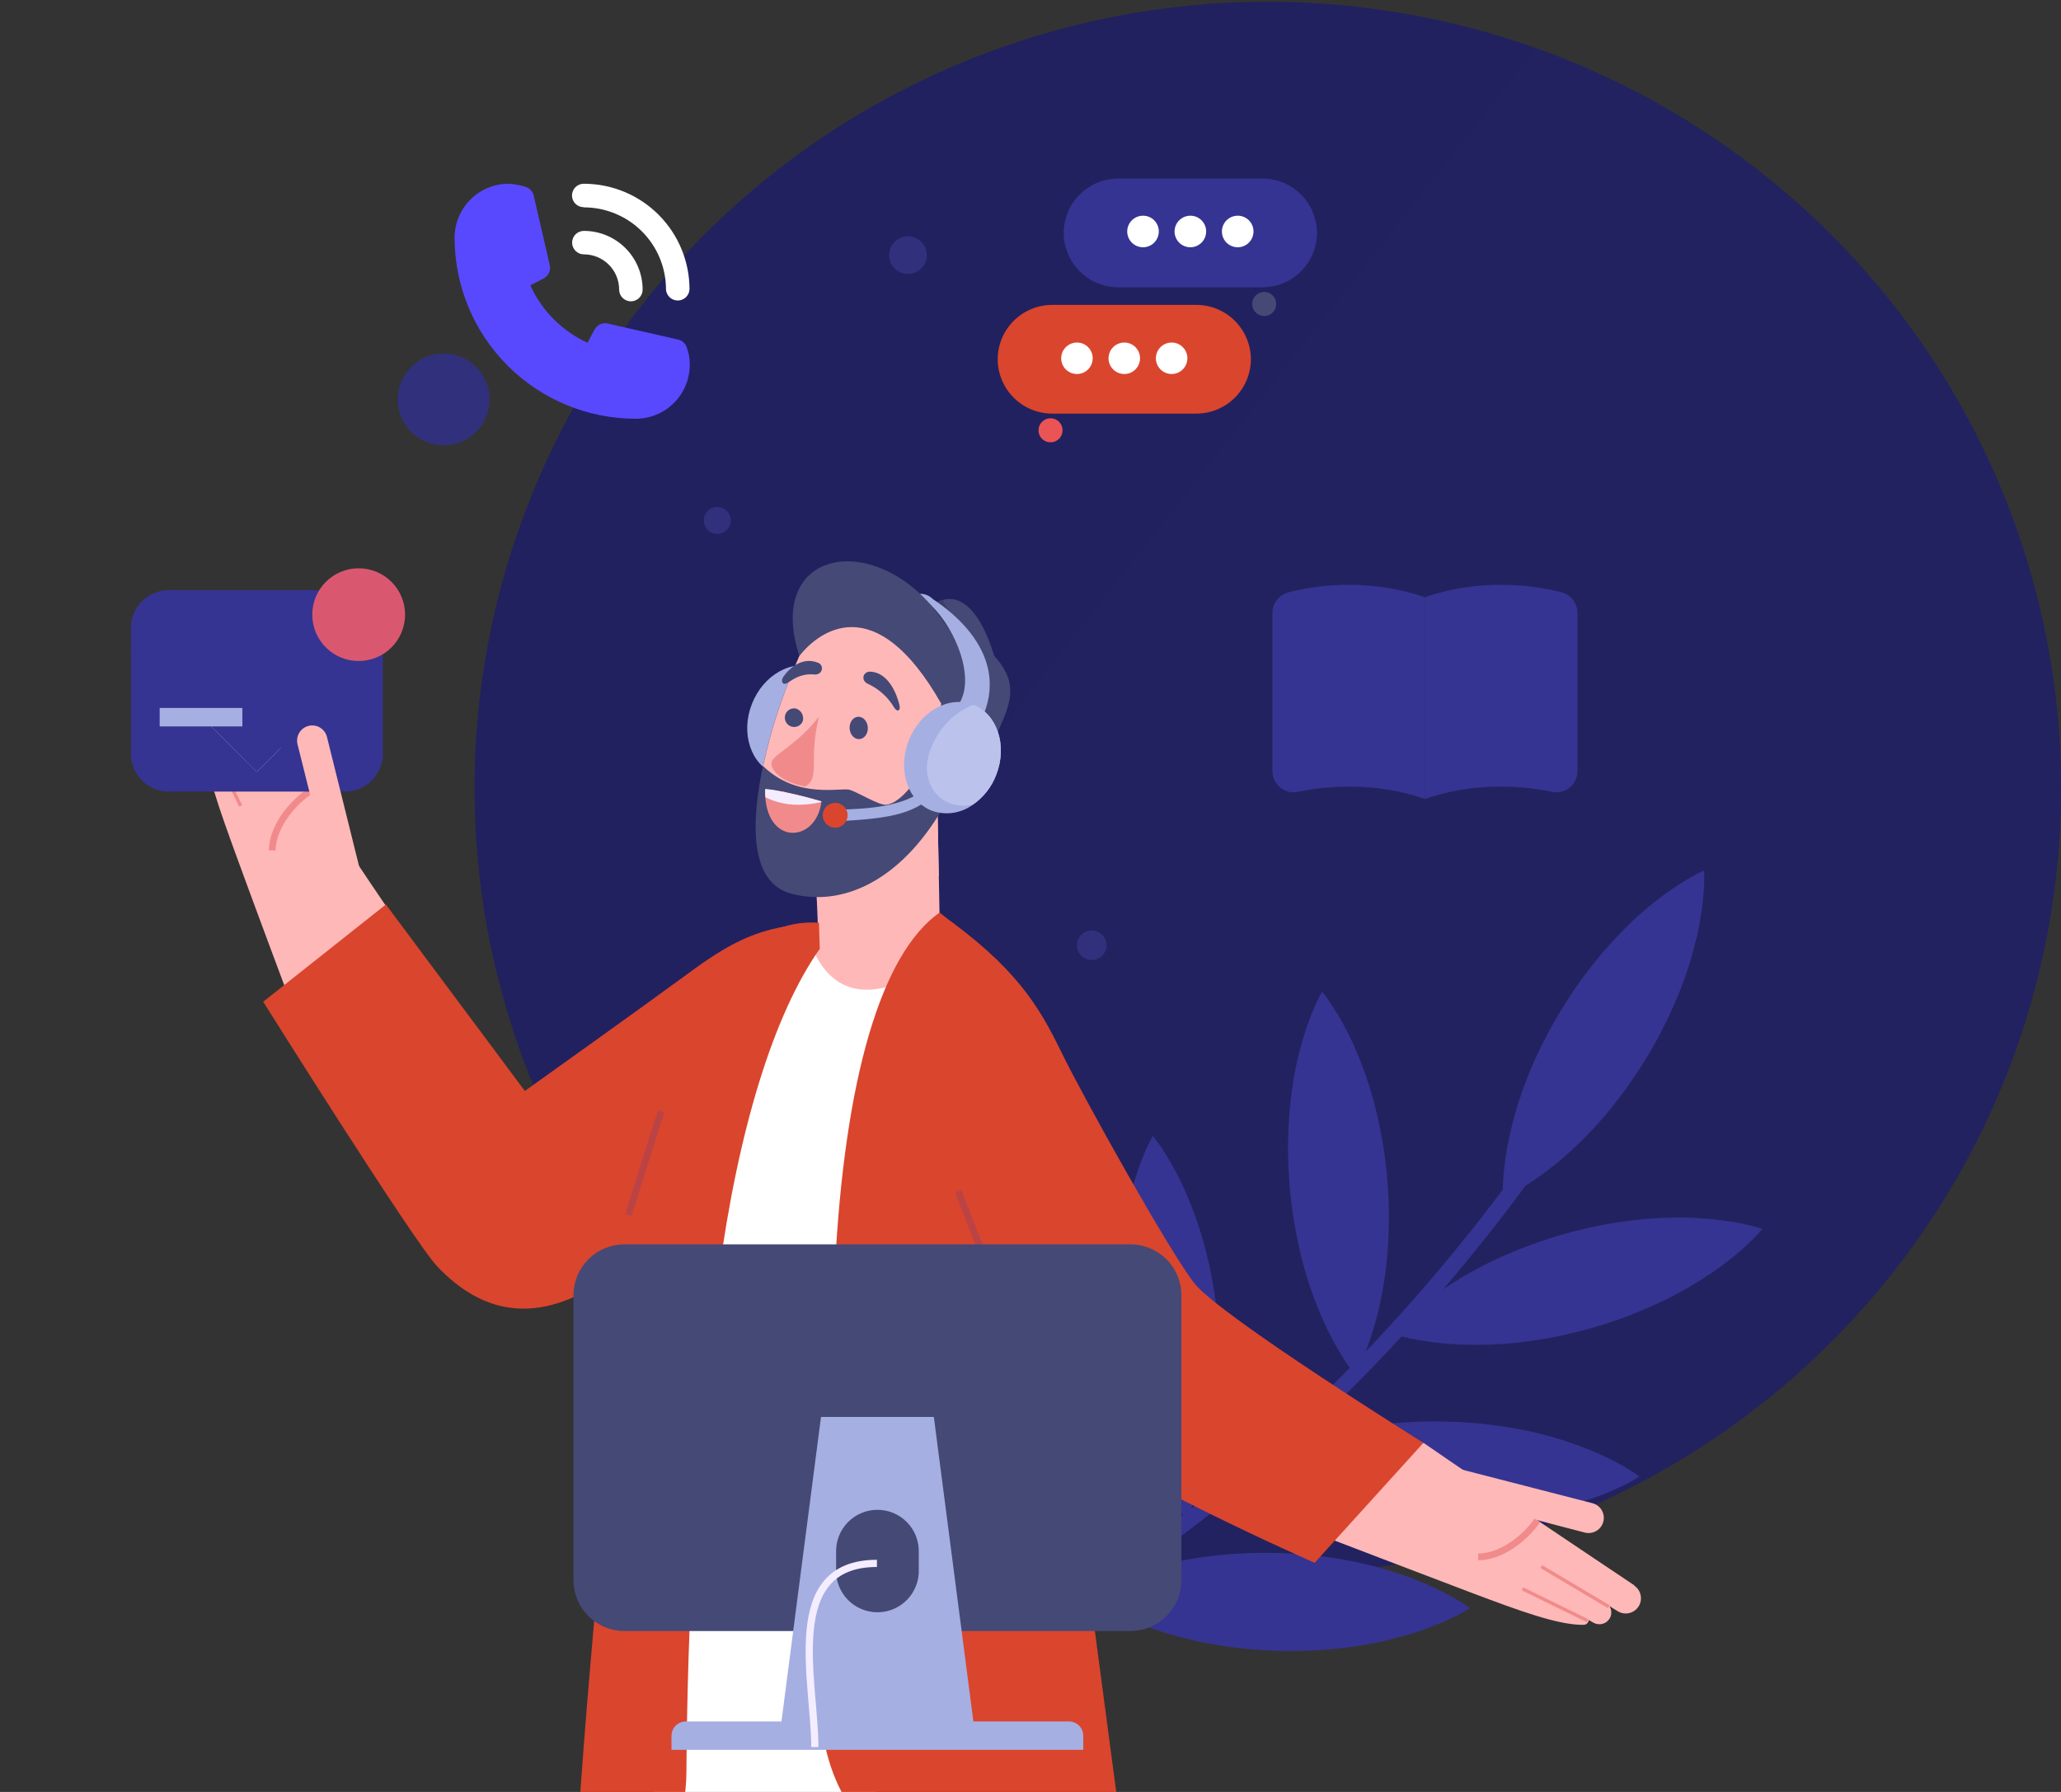 <svg width="621" height="540" viewBox="0 0 621 540" fill="none" xmlns="http://www.w3.org/2000/svg">
<rect x="0" y="0" width="621" height="540" fill="#333333" stroke="none"/>
<g clip-path="url(#clip0)">
<ellipse rx="238.788" ry="237.294" transform="matrix(-0.944 0.33 -0.335 -0.942 382 237.548)" fill="url(#paint0_linear)"/>
<path d="M268.06 510.434C289.093 504.66 309.57 493.731 328.326 481.8C329.155 482.356 330.343 483.123 331.865 483.964C336.016 486.301 340.348 488.302 344.819 489.947C350.801 492.163 356.954 493.888 363.217 495.103C377.244 497.783 391.604 498.254 405.778 496.5C409.205 496.067 412.496 495.499 415.676 494.831C418.855 494.163 421.763 493.347 424.522 492.556C427.281 491.765 429.768 490.838 432.032 489.96C434.296 489.082 436.214 488.204 437.822 487.413C439.573 486.582 441.271 485.644 442.907 484.606C441.347 483.464 439.715 482.423 438.02 481.491C436.461 480.588 434.556 479.599 432.391 478.573C430.226 477.547 427.751 476.521 425.066 475.482C422.381 474.444 419.474 473.492 416.406 472.639C413.337 471.785 410.059 470.994 406.668 470.339C399.668 469.006 392.573 468.229 385.45 468.015C378.325 467.791 371.193 468.122 364.12 469.004C357.781 469.801 351.519 471.124 345.4 472.96C342.715 473.764 340.241 474.641 337.977 475.519L342.171 472.676C355.552 463.498 368.418 453.592 380.711 443.003L382.951 444.314C387.106 446.645 391.442 448.638 395.917 450.273C401.898 452.504 408.057 454.228 414.327 455.429C421.327 456.772 428.422 457.566 435.546 457.802C442.666 458.053 449.795 457.73 456.863 456.838C460.295 456.401 463.594 455.845 466.761 455.169C469.892 454.526 472.861 453.698 475.608 452.894C478.354 452.09 480.866 451.176 483.118 450.298C485.37 449.42 487.3 448.542 488.92 447.751C490.664 446.919 492.358 445.986 493.993 444.957C492.438 443.815 490.814 442.771 489.131 441.829C487.547 440.939 485.642 439.937 483.489 438.911C481.336 437.885 478.849 436.846 476.152 435.833C473.455 434.819 470.572 433.842 467.491 432.977C464.411 432.111 461.132 431.345 457.754 430.689C450.745 429.367 443.641 428.607 436.511 428.414C429.386 428.187 422.255 428.513 415.181 429.391C408.844 430.199 402.583 431.522 396.461 433.347C393.591 434.213 390.968 435.153 388.629 436.055C400.392 425.513 411.622 414.407 422.32 402.735C423.099 402.933 423.965 403.143 424.98 403.366C429.654 404.313 434.394 404.904 439.159 405.134C445.533 405.448 451.923 405.228 458.261 404.479C465.342 403.637 472.345 402.244 479.208 400.312C486.077 398.378 492.779 395.897 499.251 392.894C502.369 391.46 505.351 389.927 508.135 388.332C510.919 386.737 513.517 385.08 515.892 383.486C518.268 381.891 520.383 380.259 522.252 378.738C524.12 377.217 525.741 375.796 527.003 374.547C528.429 373.235 529.769 371.83 531.011 370.343C529.175 369.731 527.304 369.231 525.407 368.847C523.65 368.476 521.547 368.105 519.146 367.784C516.746 367.463 514.123 367.215 511.253 367.042C508.382 366.869 505.301 366.844 502.109 366.968C498.917 367.092 495.552 367.314 492.125 367.71C477.954 369.428 464.138 373.34 451.172 379.307C445.488 381.936 440.027 385.021 434.84 388.53C443.468 378.433 451.737 368.031 459.647 357.324C463.098 355.141 466.404 352.738 469.545 350.129C474.443 346.026 478.995 341.527 483.155 336.677C492.425 325.829 499.939 313.598 505.425 300.428C506.737 297.25 507.9 294.11 508.852 291.056C509.805 288.002 510.585 285.023 511.265 282.229C511.946 279.435 512.366 276.814 512.713 274.427C513.059 272.041 513.269 269.939 513.368 268.134C513.521 266.205 513.546 264.268 513.443 262.336C511.682 263.129 509.971 264.03 508.32 265.031C506.761 265.946 504.967 267.096 503 268.481C501.033 269.865 498.893 271.485 496.69 273.315C494.488 275.144 492.187 277.172 489.91 279.496C487.634 281.821 485.345 284.195 483.105 286.791C478.472 292.223 474.274 298.011 470.547 304.1C466.841 310.179 463.602 316.532 460.86 323.102C458.435 328.996 456.498 335.079 455.069 341.289C453.992 345.925 453.277 350.637 452.929 355.383C452.855 356.62 452.818 357.634 452.805 358.499C440.007 375.578 426.208 391.885 411.481 407.335C412.97 403.47 414.21 399.514 415.193 395.491C416.688 389.288 417.672 382.974 418.138 376.612C418.644 369.505 418.594 362.371 417.989 355.272C417.396 348.185 416.238 341.157 414.525 334.254C413.7 330.891 412.76 327.693 411.704 324.66C410.69 321.619 409.527 318.775 408.413 316.142C407.299 313.508 406.075 311.122 404.936 308.996C403.798 306.869 402.697 305.052 401.707 303.531C400.686 301.898 399.566 300.329 398.354 298.833C397.398 300.512 396.551 302.251 395.818 304.038C395.1 305.695 394.346 307.747 393.578 309.972C392.811 312.198 392.081 314.819 391.376 317.601C390.671 320.382 390.052 323.387 389.57 326.564C389.087 329.742 388.691 333.055 388.432 336.455C387.926 343.562 387.988 350.697 388.617 357.794C389.241 364.88 390.411 371.907 392.119 378.812C393.658 385.004 395.707 391.057 398.243 396.912C400.128 401.282 402.358 405.495 404.912 409.511C405.58 410.574 406.211 411.489 406.73 412.194C391.799 427.447 375.807 441.626 358.874 454.625C359.158 454.007 359.455 453.327 359.789 452.548C361.601 448.133 363.074 443.587 364.194 438.948C365.688 432.749 366.677 426.44 367.151 420.081C367.657 412.971 367.607 405.832 367.002 398.73C366.404 391.643 365.241 384.615 363.526 377.712C362.709 374.398 361.757 371.172 360.717 368.143C359.678 365.113 358.527 362.27 357.414 359.624C356.3 356.978 355.088 354.592 353.937 352.49C352.787 350.389 351.723 348.534 350.733 347.013C349.7 345.382 348.572 343.813 347.355 342.315C346.404 344.001 345.557 345.743 344.819 347.533C344.114 349.177 343.359 351.18 342.592 353.467C341.825 355.754 341.082 358.301 340.389 361.095C339.697 363.889 339.053 366.881 338.595 370.046C338.138 373.212 337.692 376.537 337.445 379.937C336.473 394.176 337.726 408.478 341.156 422.332C342.714 428.521 344.783 434.571 347.343 440.419C349.235 444.787 351.46 449.003 353.999 453.03C354.952 454.514 355.793 455.701 356.387 456.504C349.867 461.45 343.21 466.148 336.381 470.648C328.005 476.187 319.27 481.775 310.263 486.819C310.634 486.053 311.067 485.113 311.5 484.013C313.332 479.606 314.805 475.058 315.904 470.413C317.421 464.219 318.411 457.908 318.861 451.546C319.868 437.315 318.658 423.013 315.273 409.152C314.444 405.802 313.479 402.587 312.44 399.546C311.401 396.504 310.25 393.661 309.137 391.027C308.023 388.394 306.811 386.008 305.66 383.894C304.509 381.779 303.421 379.95 302.456 378.441C301.429 376.803 300.301 375.229 299.078 373.731C298.148 375.418 297.322 377.161 296.603 378.948C295.911 380.593 295.143 382.595 294.376 384.87C293.609 387.145 292.879 389.717 292.162 392.499C291.444 395.28 290.838 398.309 290.38 401.462C289.922 404.615 289.477 407.953 289.229 411.353C288.732 418.46 288.79 425.594 289.403 432.692C290.028 439.778 291.198 446.804 292.904 453.71C294.449 459.896 296.498 465.945 299.028 471.798C300.925 476.164 303.158 480.376 305.709 484.396C306.675 485.929 307.528 487.129 308.184 487.932C294.945 495.288 281.101 501.643 266.848 505.55C263.594 506.576 265.017 511.274 268.06 510.434Z" fill="#353492"/>
<path d="M175.925 76.65C178.744 76.65 181.447 77.769 183.44 79.761C185.433 81.752 186.553 84.454 186.553 87.27C186.553 88.208 186.926 89.107 187.59 89.77C188.253 90.434 189.153 90.806 190.092 90.806C191.03 90.806 191.93 90.434 192.594 89.77C193.257 89.107 193.63 88.208 193.63 87.27C193.63 82.578 191.765 78.078 188.445 74.76C185.124 71.442 180.621 69.578 175.925 69.578C175.461 69.578 175 69.67 174.571 69.847C174.142 70.025 173.752 70.285 173.423 70.614C173.095 70.942 172.834 71.332 172.656 71.761C172.478 72.19 172.387 72.65 172.387 73.114C172.387 73.578 172.478 74.038 172.656 74.467C172.834 74.896 173.095 75.286 173.423 75.614C173.752 75.943 174.142 76.203 174.571 76.381C175 76.559 175.461 76.65 175.925 76.65V76.65Z" fill="white"/>
<path d="M175.923 62.492C179.173 62.492 182.391 63.132 185.393 64.375C188.395 65.617 191.123 67.439 193.421 69.735C195.718 72.031 197.541 74.757 198.785 77.757C200.028 80.757 200.668 83.972 200.668 87.219C200.722 88.123 201.118 88.971 201.777 89.592C202.436 90.213 203.307 90.558 204.213 90.558C205.118 90.558 205.99 90.213 206.649 89.592C207.307 88.971 207.704 88.123 207.758 87.219C207.758 78.773 204.4 70.672 198.423 64.699C192.446 58.727 184.339 55.371 175.886 55.371C174.948 55.371 174.048 55.744 173.384 56.407C172.72 57.07 172.348 57.969 172.348 58.907C172.348 59.845 172.72 60.744 173.384 61.407C174.048 62.071 174.948 62.443 175.886 62.443L175.923 62.492Z" fill="white"/>
<path d="M206.906 104.64C206.712 104.071 206.376 103.561 205.93 103.159C205.484 102.756 204.943 102.474 204.357 102.34L183.113 97.493C182.538 97.359 181.938 97.373 181.369 97.532C180.8 97.692 180.281 97.994 179.859 98.408C179.365 98.866 179.327 98.903 177.026 103.292C169.385 99.777 163.263 93.634 159.779 85.983C164.27 83.708 164.307 83.708 164.728 83.177C165.142 82.755 165.444 82.237 165.606 81.669C165.768 81.101 165.785 80.501 165.656 79.925L160.806 58.907C160.667 58.324 160.383 57.785 159.981 57.34C159.579 56.894 159.071 56.558 158.505 56.36C157.677 56.066 156.824 55.851 155.956 55.717C155.059 55.51 154.142 55.394 153.222 55.371C151.082 55.376 148.965 55.802 146.991 56.625C145.016 57.448 143.224 58.652 141.715 60.167C140.206 61.683 139.011 63.481 138.198 65.458C137.385 67.435 136.97 69.553 136.977 71.691C136.993 86.144 142.748 100 152.977 110.218C163.207 120.435 177.076 126.179 191.539 126.189C195.861 126.189 200.005 124.474 203.061 121.42C206.117 118.366 207.834 114.225 207.834 109.906V109.906C207.832 109.008 207.761 108.111 207.623 107.223C207.459 106.343 207.219 105.479 206.906 104.64V104.64Z" fill="#5849FF"/>
<path d="M380.427 86.576H336.913C332.569 86.563 328.407 84.833 325.335 81.763C322.264 78.694 320.533 74.535 320.52 70.194V70.194C320.533 65.853 322.264 61.694 325.335 58.625C328.407 55.556 332.569 53.825 336.913 53.812H380.427C384.771 53.825 388.933 55.556 392.004 58.625C395.076 61.694 396.807 65.853 396.82 70.194C396.807 74.535 395.076 78.694 392.004 81.763C388.933 84.833 384.771 86.563 380.427 86.576V86.576Z" fill="#353492"/>
<path d="M384.547 91.607C384.547 92.324 384.334 93.025 383.935 93.621C383.536 94.217 382.97 94.681 382.306 94.955C381.643 95.229 380.914 95.3 380.21 95.159C379.507 95.018 378.861 94.672 378.354 94.164C377.848 93.656 377.504 93.01 377.365 92.306C377.227 91.603 377.3 90.874 377.576 90.212C377.853 89.55 378.319 88.985 378.917 88.589C379.515 88.192 380.217 87.982 380.934 87.984C381.894 87.988 382.813 88.371 383.49 89.05C384.167 89.729 384.547 90.648 384.547 91.607V91.607Z" fill="#454975"/>
<path d="M349.163 69.748C349.166 70.689 348.889 71.611 348.367 72.395C347.845 73.18 347.102 73.792 346.232 74.154C345.361 74.516 344.403 74.612 343.478 74.43C342.554 74.248 341.704 73.795 341.036 73.13C340.369 72.465 339.914 71.617 339.729 70.693C339.544 69.769 339.638 68.812 339.998 67.941C340.358 67.071 340.969 66.327 341.752 65.803C342.536 65.279 343.457 65 344.4 65C345.025 64.998 345.644 65.12 346.222 65.358C346.8 65.596 347.325 65.945 347.768 66.386C348.21 66.827 348.561 67.351 348.801 67.928C349.04 68.505 349.163 69.123 349.163 69.748V69.748Z" fill="white"/>
<path d="M363.429 69.748C363.432 70.689 363.154 71.611 362.632 72.395C362.11 73.18 361.367 73.792 360.497 74.154C359.627 74.516 358.669 74.612 357.744 74.43C356.819 74.248 355.969 73.795 355.302 73.13C354.635 72.465 354.18 71.617 353.995 70.693C353.81 69.769 353.904 68.812 354.264 67.941C354.624 67.071 355.234 66.327 356.018 65.803C356.802 65.279 357.723 65 358.666 65C359.291 64.998 359.91 65.12 360.488 65.358C361.066 65.596 361.591 65.945 362.033 66.386C362.476 66.827 362.827 67.351 363.066 67.928C363.306 68.505 363.429 69.123 363.429 69.748Z" fill="white"/>
<path d="M377.695 69.748C377.697 70.689 377.42 71.611 376.898 72.395C376.376 73.18 375.633 73.792 374.763 74.154C373.893 74.516 372.934 74.612 372.01 74.43C371.085 74.248 370.235 73.795 369.568 73.13C368.9 72.465 368.445 71.617 368.26 70.693C368.076 69.769 368.169 68.812 368.529 67.941C368.89 67.071 369.5 66.327 370.284 65.803C371.067 65.279 371.989 65 372.931 65C373.556 64.998 374.175 65.12 374.753 65.358C375.331 65.596 375.856 65.945 376.299 66.386C376.741 66.827 377.092 67.351 377.332 67.928C377.571 68.505 377.695 69.123 377.695 69.748Z" fill="white"/>
<path d="M317.007 124.642H360.508C364.852 124.629 369.014 122.899 372.086 119.83C375.157 116.76 376.889 112.601 376.902 108.261V108.261C376.889 103.92 375.157 99.761 372.086 96.691C369.014 93.622 364.852 91.892 360.508 91.879H317.007C312.663 91.892 308.501 93.622 305.429 96.691C302.358 99.761 300.626 103.92 300.613 108.261V108.261C300.626 112.601 302.358 116.76 305.429 119.83C308.501 122.899 312.663 124.629 317.007 124.642V124.642Z" fill="#DA452E"/>
<path d="M312.91 129.673C312.91 130.39 313.123 131.09 313.521 131.686C313.919 132.282 314.486 132.746 315.148 133.02C315.81 133.294 316.539 133.366 317.243 133.226C317.946 133.086 318.592 132.741 319.099 132.235C319.606 131.728 319.951 131.083 320.091 130.38C320.231 129.677 320.159 128.949 319.884 128.287C319.61 127.625 319.145 127.059 318.549 126.661C317.953 126.263 317.252 126.051 316.535 126.051C315.574 126.051 314.652 126.432 313.972 127.112C313.292 127.791 312.91 128.713 312.91 129.673Z" fill="#EA5455"/>
<path d="M329.244 107.966C329.244 108.905 328.966 109.823 328.444 110.604C327.921 111.385 327.179 111.993 326.311 112.353C325.443 112.712 324.488 112.806 323.566 112.623C322.645 112.439 321.798 111.987 321.134 111.323C320.469 110.659 320.017 109.813 319.833 108.893C319.65 107.972 319.744 107.017 320.104 106.15C320.463 105.282 321.072 104.541 321.854 104.019C322.635 103.497 323.554 103.219 324.493 103.219C325.753 103.219 326.962 103.719 327.853 104.609C328.744 105.5 329.244 106.707 329.244 107.966Z" fill="white"/>
<path d="M343.51 107.966C343.51 108.905 343.231 109.823 342.709 110.604C342.187 111.385 341.445 111.993 340.577 112.353C339.709 112.712 338.754 112.806 337.832 112.623C336.91 112.439 336.064 111.987 335.399 111.323C334.735 110.659 334.282 109.813 334.099 108.893C333.916 107.972 334.01 107.017 334.369 106.15C334.729 105.282 335.338 104.541 336.119 104.019C336.901 103.497 337.819 103.219 338.759 103.219C340.019 103.219 341.227 103.719 342.118 104.609C343.009 105.5 343.51 106.707 343.51 107.966V107.966Z" fill="white"/>
<path d="M357.775 107.966C357.775 108.905 357.497 109.823 356.975 110.604C356.453 111.385 355.711 111.993 354.843 112.353C353.974 112.712 353.019 112.806 352.098 112.623C351.176 112.439 350.329 111.987 349.665 111.323C349.001 110.659 348.548 109.813 348.365 108.893C348.181 107.972 348.275 107.017 348.635 106.15C348.995 105.282 349.604 104.541 350.385 104.019C351.166 103.497 352.085 103.219 353.024 103.219C354.285 103.219 355.493 103.719 356.384 104.609C357.275 105.5 357.775 106.707 357.775 107.966Z" fill="white"/>
<path d="M252.942 222.413C251.58 226.052 249.153 229.197 245.976 231.438C244.216 232.744 242.16 233.596 239.991 233.919C237.823 234.243 235.608 234.027 233.542 233.292C226.242 230.461 223.1 221.003 226.539 212.176C229.979 203.348 238.652 198.477 245.952 201.296C245.992 201.285 246.035 201.285 246.075 201.296C253.264 204.238 256.345 213.634 252.942 222.413Z" fill="#A6AFE2"/>
<path d="M73.887 209.185C81.533 220.831 103.791 254.658 116.275 272.993C106.81 290.697 86.989 300.489 86.989 300.489C86.989 300.489 76.732 273.092 71.338 258.255C65.944 243.419 61.762 231.872 61.922 224.293C61.945 223.906 62.106 223.541 62.377 223.264C62.647 222.987 63.009 222.817 63.395 222.785L62.578 221.313C62.184 220.616 62.036 219.805 62.159 219.014C62.283 218.222 62.67 217.495 63.258 216.95C63.846 216.405 64.601 216.074 65.4 216.011C66.2 215.948 66.997 216.157 67.663 216.603L66.154 214.13C65.498 213.105 65.275 211.862 65.537 210.674C65.798 209.486 66.52 208.45 67.546 207.794C68.571 207.138 69.815 206.916 71.004 207.177C72.194 207.438 73.23 208.16 73.887 209.185V209.185Z" fill="#FFB8B8"/>
<path d="M80.988 256.276C81.223 247.065 89.476 239.783 92.631 237.73L93.732 239.437C89.698 242.021 83.215 248.895 83.03 256.288L80.988 256.276Z" fill="#F18B8B"/>
<path d="M67.787 216.583L66.91 217.094L78.828 237.514L79.704 237.003L67.787 216.583Z" fill="#F18B8B"/>
<path d="M63.497 222.944L62.582 223.383L72.053 243.1L72.968 242.661L63.497 222.944Z" fill="#F18B8B"/>
<path d="M282.411 239.375V240.154L282.869 263.916L284.019 324.262L211.715 304.839L246.543 281.942L246.197 272.855L244.96 241.291C244.836 236.419 246.622 231.691 249.936 228.116C253.25 224.54 257.831 222.4 262.702 222.15C267.572 221.9 272.348 223.561 276.011 226.778C279.674 229.996 281.935 234.516 282.312 239.375H282.411Z" fill="#FFB8B8"/>
<path d="M282.41 239.375V240.154L282.868 263.916C279.125 265.891 275.275 267.657 271.337 269.208C265.064 271.68 259.497 273.486 252.717 273.498C250.524 273.595 248.328 273.379 246.196 272.855L244.959 241.291C244.836 236.419 246.622 231.691 249.936 228.116C253.25 224.54 257.83 222.4 262.701 222.15C267.572 221.9 272.348 223.561 276.011 226.778C279.674 229.996 281.935 234.516 282.311 239.375H282.41Z" fill="#FFB8B8"/>
<path d="M297.814 227.012C292.457 239.969 288.411 245.014 284.019 243.629C271.337 265.327 253.892 273.474 238.327 269.283C225.708 265.883 226.351 247.499 229.889 230.857C230.731 227.012 231.708 223.229 232.698 219.73C234.954 212.21 237.673 204.835 240.839 197.649C230.842 166.74 260.858 159.891 280.678 182.467C281.68 181.695 282.823 181.128 284.044 180.798C289.277 179.314 295.179 183.27 299.559 197.637C308.615 207.602 303.196 214.043 297.814 227.012Z" fill="#454975"/>
<path d="M290.751 196.823C289.105 193.781 286.062 190.01 280.68 182.493C281.681 181.722 282.825 181.155 284.045 180.824C286.643 185.695 290.343 193.299 290.751 196.823Z" fill="#3B3E63"/>
<path d="M293.672 231.438C287.598 243.665 278.182 238.164 277.328 233.255C272.38 240.426 269.212 242.268 267.022 242.503C264.832 242.738 258.733 238.881 256.11 238.028C253.487 237.174 240.273 240.995 229.93 230.844C230.771 226.999 231.748 223.216 232.738 219.717C234.995 212.196 237.714 204.822 240.879 197.636C246.496 190.527 263.607 176.828 283.626 212.089C282.03 218.901 280.879 224.119 279.432 227.605C289.169 215.86 299.747 219.272 293.672 231.438Z" fill="#FFB8B8"/>
<path d="M280.902 229.805C281.349 228.626 282.016 227.544 282.87 226.615C283.719 225.65 284.743 224.853 285.888 224.266C287.062 223.622 288.386 223.301 289.724 223.339C290.438 223.348 291.135 223.554 291.741 223.932C292.045 224.106 292.296 224.361 292.464 224.669C292.633 224.977 292.712 225.325 292.693 225.676C292.544 225.444 292.343 225.249 292.108 225.106C291.872 224.962 291.607 224.874 291.332 224.847C290.829 224.768 290.316 224.794 289.823 224.921C288.774 225.171 287.763 225.557 286.816 226.071C285.812 226.592 284.841 227.174 283.909 227.814C282.931 228.433 282.003 229.162 280.902 229.805Z" fill="#F18B8B"/>
<path d="M282.129 228.446C282.622 227.889 283.274 227.496 283.997 227.321C284.736 227.135 285.51 227.135 286.249 227.321C287.02 227.488 287.705 227.927 288.179 228.557C288.397 228.868 288.545 229.222 288.611 229.596C288.677 229.97 288.661 230.354 288.563 230.721C288.41 230.108 288.088 229.551 287.633 229.114C287.177 228.676 286.608 228.376 285.989 228.248C285.379 228.091 284.749 228.029 284.121 228.062C283.442 228.091 282.77 228.22 282.129 228.446V228.446Z" fill="#F18B8B"/>
<path d="M246.766 215.945C240.704 223.883 233.503 227.233 232.587 229.347C231.672 231.461 234.827 235.616 242.658 237.037C247.298 234.107 243.5 229.298 246.766 215.945Z" fill="#F18B8B"/>
<path d="M258.943 222.734C260.457 222.644 261.594 221.062 261.483 219.201C261.371 217.34 260.053 215.905 258.539 215.996C257.024 216.087 255.887 217.669 255.999 219.529C256.111 221.39 257.429 222.825 258.943 222.734Z" fill="#454975"/>
<path d="M241.879 217.344C241.675 217.834 241.337 218.256 240.903 218.562C240.469 218.867 239.957 219.044 239.426 219.07C238.896 219.097 238.369 218.973 237.906 218.712C237.444 218.452 237.064 218.066 236.813 217.598C236.561 217.131 236.447 216.602 236.483 216.073C236.52 215.544 236.706 215.035 237.02 214.608C237.335 214.18 237.764 213.85 238.258 213.655C238.752 213.461 239.291 213.411 239.813 213.511C240.588 213.756 241.237 214.294 241.623 215.009C242.008 215.724 242.1 216.562 241.879 217.344Z" fill="#454975"/>
<path d="M262.145 202.407C267.613 202.556 270.199 209.022 271.028 212.521C271.437 214.251 270.286 214.721 269.358 213.114C267.539 210.08 264.861 207.654 261.662 206.141C259.2 205.164 260.029 202.345 262.145 202.407Z" fill="#454975"/>
<path d="M246.519 199.728C241.904 197.849 238.044 201.113 236.089 203.857C235.062 205.304 235.829 206.738 237.388 205.724C239.306 204.488 241.508 202.93 245.244 203.252C247.88 203.536 248.449 200.532 246.519 199.728Z" fill="#454975"/>
<path d="M197.002 557.992C213.605 566.438 230.728 571.559 259.176 567.66C275.779 489.833 278.455 302.893 279 292.471C265.966 299.749 249.895 303.972 243.069 280.988C210.507 334.269 196.816 415.654 197.002 557.992Z" fill="white"/>
<path d="M283.122 274.988C265.554 287.332 254.49 324.832 251.572 382.112C248.655 439.392 245.045 491.734 246.232 508.82C247.419 525.906 251.61 553.5 276.755 555.954C301.9 558.408 339 559.988 339 559.988C339 559.988 309.466 338.952 308.465 325.72C307.463 312.488 303.829 291.728 283.122 274.988Z" fill="#DA452E"/>
<path d="M492.407 477.718C480.827 469.979 447.161 447.44 428.925 434.805C411.133 444.09 401.148 463.871 401.148 463.871C401.148 463.871 428.479 474.355 443.277 479.944C458.074 485.532 469.593 489.748 477.177 489.649C477.565 489.636 477.935 489.481 478.217 489.215C478.5 488.949 478.675 488.589 478.711 488.203L480.183 489.031C480.607 489.262 481.072 489.407 481.553 489.455C482.033 489.504 482.518 489.456 482.979 489.314C483.44 489.173 483.869 488.94 484.239 488.63C484.608 488.32 484.912 487.939 485.132 487.51C485.406 486.952 485.53 486.333 485.491 485.713C485.452 485.093 485.251 484.493 484.91 483.974L487.384 485.507C488.403 486.155 489.636 486.375 490.816 486.12C491.997 485.866 493.029 485.157 493.69 484.147C494.35 483.137 494.586 481.908 494.346 480.725C494.106 479.543 493.41 478.502 492.407 477.83V477.718Z" fill="#FFB8B8"/>
<path d="M438.368 442.32L479.816 452.99C480.966 453.286 481.957 454.018 482.576 455.031C483.195 456.045 483.394 457.26 483.131 458.418V458.418C482.995 459.015 482.741 459.58 482.382 460.077C482.024 460.575 481.57 460.996 481.046 461.315C480.523 461.634 479.94 461.845 479.334 461.936C478.727 462.026 478.108 461.995 477.514 461.842L452.769 455.388C452.769 455.388 433.147 452.026 438.368 442.32Z" fill="#FFB8B8"/>
<path d="M450.355 469.363C448.757 469.888 447.089 470.171 445.406 470.203V468.176C452.83 468.052 459.734 461.635 462.356 457.617L464.064 458.73C462.356 461.289 457.185 467.162 450.355 469.363Z" fill="#F18B8B"/>
<path d="M464.648 471.644L464.129 472.516L484.459 484.602L484.978 483.731L464.648 471.644Z" fill="#F18B8B"/>
<path d="M458.935 478.32L458.488 479.23L478.137 488.866L478.583 487.956L458.935 478.32Z" fill="#F18B8B"/>
<path d="M283.091 275.168C305.82 291.24 312.859 302.813 319.701 316.858C326.543 330.902 352.241 376.956 359.875 386.724C367.508 396.491 428.888 434.805 428.888 434.805L396.114 470.956C396.114 470.956 333.286 443.311 321.223 430.28C309.16 417.249 282.51 368.809 283.091 275.168Z" fill="#DA452E"/>
<path d="M246.762 278.055L247 285.919C233.113 305.66 222.366 340.434 216.436 385.062C209.693 435.596 207.091 489.334 206.828 533.816C206.678 564.415 184.809 564.027 174 553.59C176.289 513.315 185.26 416.049 190.189 386.421C194.868 357.974 204.351 275.32 246.762 278.055Z" fill="#DA452E"/>
<path d="M246.456 278.48L246.518 280.199C224.817 288.692 213.236 329.739 213.236 329.739C213.236 329.739 199.713 372.158 187.254 381.95C163.177 400.977 145.188 395.933 131.665 381.542C124.501 373.951 79.305 301.872 79.305 301.872L116.274 272.57L158.142 328.762C158.142 328.762 193.663 303.417 207.05 293.576C219.187 284.6 229.481 278.332 246.456 278.48Z" fill="#DA452E"/>
<path d="M289.684 358.678L287.793 359.414L310.564 417.807L312.455 417.071L289.684 358.678Z" fill="#BB4344"/>
<path d="M198.23 334.598L188.336 365.898L190.271 366.509L200.165 335.209L198.23 334.598Z" fill="#BB4344"/>
<path d="M77.388 232.602L39.43 194.684V227.162C39.43 230.182 40.63 233.079 42.767 235.214C44.904 237.349 47.803 238.549 50.825 238.549H103.952C106.974 238.549 109.872 237.349 112.009 235.214C114.146 233.079 115.347 230.182 115.347 227.162V194.684L77.388 232.602Z" fill="#353492"/>
<path d="M115.347 194.682V189.242C115.347 187.747 115.052 186.266 114.48 184.885C113.907 183.503 113.068 182.248 112.009 181.191C110.951 180.133 109.695 179.294 108.313 178.722C106.93 178.15 105.448 177.855 103.952 177.855H50.825C49.328 177.855 47.846 178.15 46.464 178.722C45.081 179.294 43.825 180.133 42.767 181.191C41.709 182.248 40.87 183.503 40.297 184.885C39.724 186.266 39.43 187.747 39.43 189.242V194.682L77.388 232.601L115.347 194.682Z" fill="#353492"/>
<path d="M108.071 199.195C115.792 199.195 122.052 192.94 122.052 185.225C122.052 177.509 115.792 171.254 108.071 171.254C100.349 171.254 94.09 177.509 94.09 185.225C94.09 192.94 100.349 199.195 108.071 199.195Z" fill="#D95870"/>
<path d="M73.031 213.34H48.113V218.903H73.031V213.34Z" fill="#A6AFE2"/>
<path d="M108.828 263.583L98.522 222.091C98.236 220.936 97.512 219.938 96.503 219.308C95.494 218.678 94.278 218.466 93.115 218.716V218.716C92.515 218.846 91.948 219.096 91.447 219.45C90.946 219.804 90.521 220.255 90.198 220.776C89.875 221.298 89.66 221.878 89.566 222.484C89.472 223.09 89.501 223.709 89.651 224.304L95.837 249.093C95.837 249.093 99.066 268.676 108.828 263.583Z" fill="#FFB8B8"/>
<path d="M247.486 241.478C247.486 241.552 247.486 241.614 247.486 241.676C245.976 253.693 231.649 254.929 230.597 240.254C230.52 239.432 230.495 238.606 230.523 237.781C234.47 237.979 243.972 240.402 247.486 241.478Z" fill="#F18B8B"/>
<path d="M247.484 241.478C247.484 241.552 247.484 241.614 247.484 241.676C245.766 242.106 244.008 242.363 242.238 242.442C238.239 242.778 234.223 242.022 230.621 240.254C230.543 239.432 230.518 238.606 230.546 237.781C234.468 237.979 243.97 240.402 247.484 241.478Z" fill="#F3EDFF"/>
<path d="M300.19 233.454C298.819 237.098 296.372 240.241 293.175 242.467C291.424 243.767 289.379 244.617 287.221 244.94C285.063 245.264 282.859 245.051 280.803 244.321C273.491 241.503 270.36 232.044 273.788 223.205C277.215 214.365 285.913 209.518 293.212 212.337H293.336C300.512 215.28 303.593 224.676 300.19 233.454Z" fill="#A6AFE2"/>
<path d="M288.661 212.546C294.241 204.72 287.919 189.587 280.681 182.503C280.681 182.503 278.058 179.647 277.18 178.942C277.901 178.928 278.618 179.061 279.286 179.333C279.954 179.605 280.559 180.011 281.065 180.525C282.71 181.761 304.745 195.102 296.307 215.501C296.307 215.501 289.107 214.327 288.661 212.546Z" fill="#A6AFE2"/>
<path d="M300.191 233.454C298.82 237.099 296.373 240.241 293.176 242.467C282.969 244.767 274.952 234.542 281.954 222.488C284.439 217.904 288.447 214.331 293.287 212.387C300.513 215.28 303.594 224.676 300.191 233.454Z" fill="#BBC3ED"/>
<path d="M279.48 237C273.294 243.182 261.181 243.837 251.593 243.998C251.149 244.003 250.722 244.175 250.399 244.48C250.076 244.784 249.879 245.199 249.848 245.642V245.642C249.83 245.893 249.866 246.145 249.953 246.381C250.04 246.617 250.177 246.832 250.354 247.011C250.531 247.19 250.744 247.329 250.979 247.419C251.214 247.509 251.465 247.548 251.717 247.534C266.291 246.73 275.348 245.803 281.534 239.176L279.48 237Z" fill="#A6AFE2"/>
<path d="M251.643 249.438C253.714 249.438 255.392 247.76 255.392 245.691C255.392 243.623 253.714 241.945 251.643 241.945C249.573 241.945 247.895 243.623 247.895 245.691C247.895 247.76 249.573 249.438 251.643 249.438Z" fill="#DA452E"/>
<path d="M133.673 134.212C141.319 134.212 147.518 128.018 147.518 120.378C147.518 112.737 141.319 106.543 133.673 106.543C126.027 106.543 119.828 112.737 119.828 120.378C119.828 128.018 126.027 134.212 133.673 134.212Z" fill="#31307D"/>
<path d="M279.256 76.894C279.256 78.016 278.923 79.113 278.299 80.046C277.675 80.98 276.788 81.707 275.751 82.136C274.713 82.566 273.571 82.678 272.469 82.459C271.368 82.24 270.356 81.7 269.562 80.906C268.768 80.113 268.227 79.102 268.008 78.001C267.788 76.9 267.901 75.759 268.331 74.722C268.761 73.685 269.488 72.799 270.422 72.175C271.356 71.552 272.454 71.219 273.577 71.219C275.083 71.222 276.525 71.821 277.589 72.885C278.654 73.948 279.253 75.389 279.256 76.894V76.894Z" fill="#31307D"/>
<path d="M216.121 160.903C218.362 160.903 220.179 159.088 220.179 156.848C220.179 154.609 218.362 152.793 216.121 152.793C213.879 152.793 212.062 154.609 212.062 156.848C212.062 159.088 213.879 160.903 216.121 160.903Z" fill="#31307D"/>
<path d="M333.425 284.85C333.425 285.733 333.163 286.597 332.672 287.331C332.18 288.065 331.482 288.637 330.665 288.975C329.848 289.312 328.949 289.4 328.083 289.226C327.216 289.053 326.42 288.627 325.796 288.001C325.172 287.376 324.747 286.58 324.577 285.713C324.406 284.846 324.496 283.949 324.836 283.133C325.176 282.318 325.75 281.622 326.486 281.133C327.222 280.644 328.087 280.384 328.971 280.387C329.557 280.387 330.137 280.502 330.678 280.727C331.22 280.951 331.711 281.28 332.125 281.695C332.539 282.109 332.867 282.601 333.09 283.143C333.313 283.684 333.427 284.264 333.425 284.85V284.85Z" fill="#31307D"/>
<path d="M355.967 390.344V476.159C355.967 478.176 355.569 480.174 354.796 482.038C354.023 483.902 352.89 485.595 351.462 487.021C350.033 488.447 348.338 489.578 346.472 490.349C344.606 491.12 342.607 491.516 340.588 491.514H188.147C186.13 491.514 184.132 491.117 182.269 490.345C180.405 489.573 178.712 488.442 177.286 487.016C175.86 485.59 174.729 483.897 173.958 482.034C173.187 480.171 172.791 478.174 172.793 476.159V390.344C172.791 388.328 173.187 386.331 173.958 384.468C174.729 382.605 175.86 380.913 177.286 379.487C178.712 378.06 180.405 376.929 182.269 376.157C184.132 375.386 186.13 374.988 188.147 374.988H340.588C342.607 374.987 344.606 375.383 346.472 376.154C348.338 376.925 350.033 378.055 351.462 379.481C352.89 380.907 354.023 382.601 354.796 384.465C355.569 386.328 355.967 388.326 355.967 390.344Z" fill="#454975"/>
<path d="M322.118 518.762H293.29L281.376 427H247.376L235.461 518.762H206.646C205.501 518.762 204.403 519.216 203.593 520.025C202.783 520.835 202.328 521.932 202.328 523.077V527.317H326.399V523.138C326.409 522.569 326.305 522.004 326.095 521.475C325.885 520.946 325.571 520.464 325.173 520.057C324.775 519.65 324.3 519.326 323.775 519.103C323.251 518.881 322.688 518.765 322.118 518.762V518.762ZM276.835 473.017C276.888 474.684 276.604 476.345 276.002 477.9C275.4 479.456 274.491 480.875 273.33 482.073C272.168 483.271 270.777 484.223 269.24 484.874C267.703 485.524 266.051 485.859 264.382 485.859C262.713 485.859 261.061 485.524 259.524 484.874C257.987 484.223 256.596 483.271 255.434 482.073C254.273 480.875 253.364 479.456 252.762 477.9C252.16 476.345 251.877 474.684 251.929 473.017V467.824C251.877 466.157 252.16 464.496 252.762 462.941C253.364 461.385 254.273 459.966 255.434 458.768C256.596 457.57 257.987 456.618 259.524 455.967C261.061 455.317 262.713 454.982 264.382 454.982C266.051 454.982 267.703 455.317 269.24 455.967C270.777 456.618 272.168 457.57 273.33 458.768C274.491 459.966 275.4 461.385 276.002 462.941C276.604 464.496 276.888 466.157 276.835 467.824V473.017Z" fill="#A6AFE2"/>
<path d="M264.224 471.129C235.508 471.129 245.517 506.6 245.517 526.48" stroke="#F3EDFF" stroke-width="2.17" stroke-miterlimit="10"/>
<path d="M406.373 176.248C400.239 176.222 394.127 176.982 388.186 178.511C386.818 178.869 385.608 179.67 384.743 180.788C383.879 181.907 383.411 183.28 383.41 184.693V232.428C383.412 233.375 383.626 234.31 384.037 235.164C384.448 236.017 385.045 236.768 385.785 237.361C386.524 237.954 387.387 238.374 388.31 238.59C389.233 238.806 390.192 238.813 391.118 238.61C396.135 237.563 401.248 237.041 406.373 237.052C414.191 236.98 421.964 238.234 429.361 240.761V179.982C421.965 177.446 414.192 176.184 406.373 176.248V176.248Z" fill="#353492"/>
<path d="M452.335 176.249C444.522 176.177 436.753 177.431 429.359 179.958V240.762C436.753 238.234 444.522 236.98 452.335 237.053C457.46 237.04 462.573 237.562 467.59 238.61C468.517 238.813 469.477 238.806 470.401 238.59C471.324 238.374 472.188 237.955 472.928 237.362C473.668 236.769 474.266 236.019 474.679 235.165C475.091 234.311 475.307 233.377 475.311 232.429V184.681C475.31 183.268 474.841 181.895 473.977 180.777C473.113 179.658 471.903 178.857 470.535 178.499C464.589 176.976 458.473 176.219 452.335 176.249V176.249Z" fill="#353492"/>
</g>
<defs>
<linearGradient id="paint0_linear" x1="342.987" y1="403.364" x2="52.826" y2="-52.46" gradientUnits="userSpaceOnUse">
<stop offset="0" stop-color="#1F1F5E"/>
<stop offset="1" stop-color="#222260"/>
</linearGradient>
<clipPath id="clip0">
<rect width="621" height="540" fill="white"/>
</clipPath>
</defs>
</svg>
